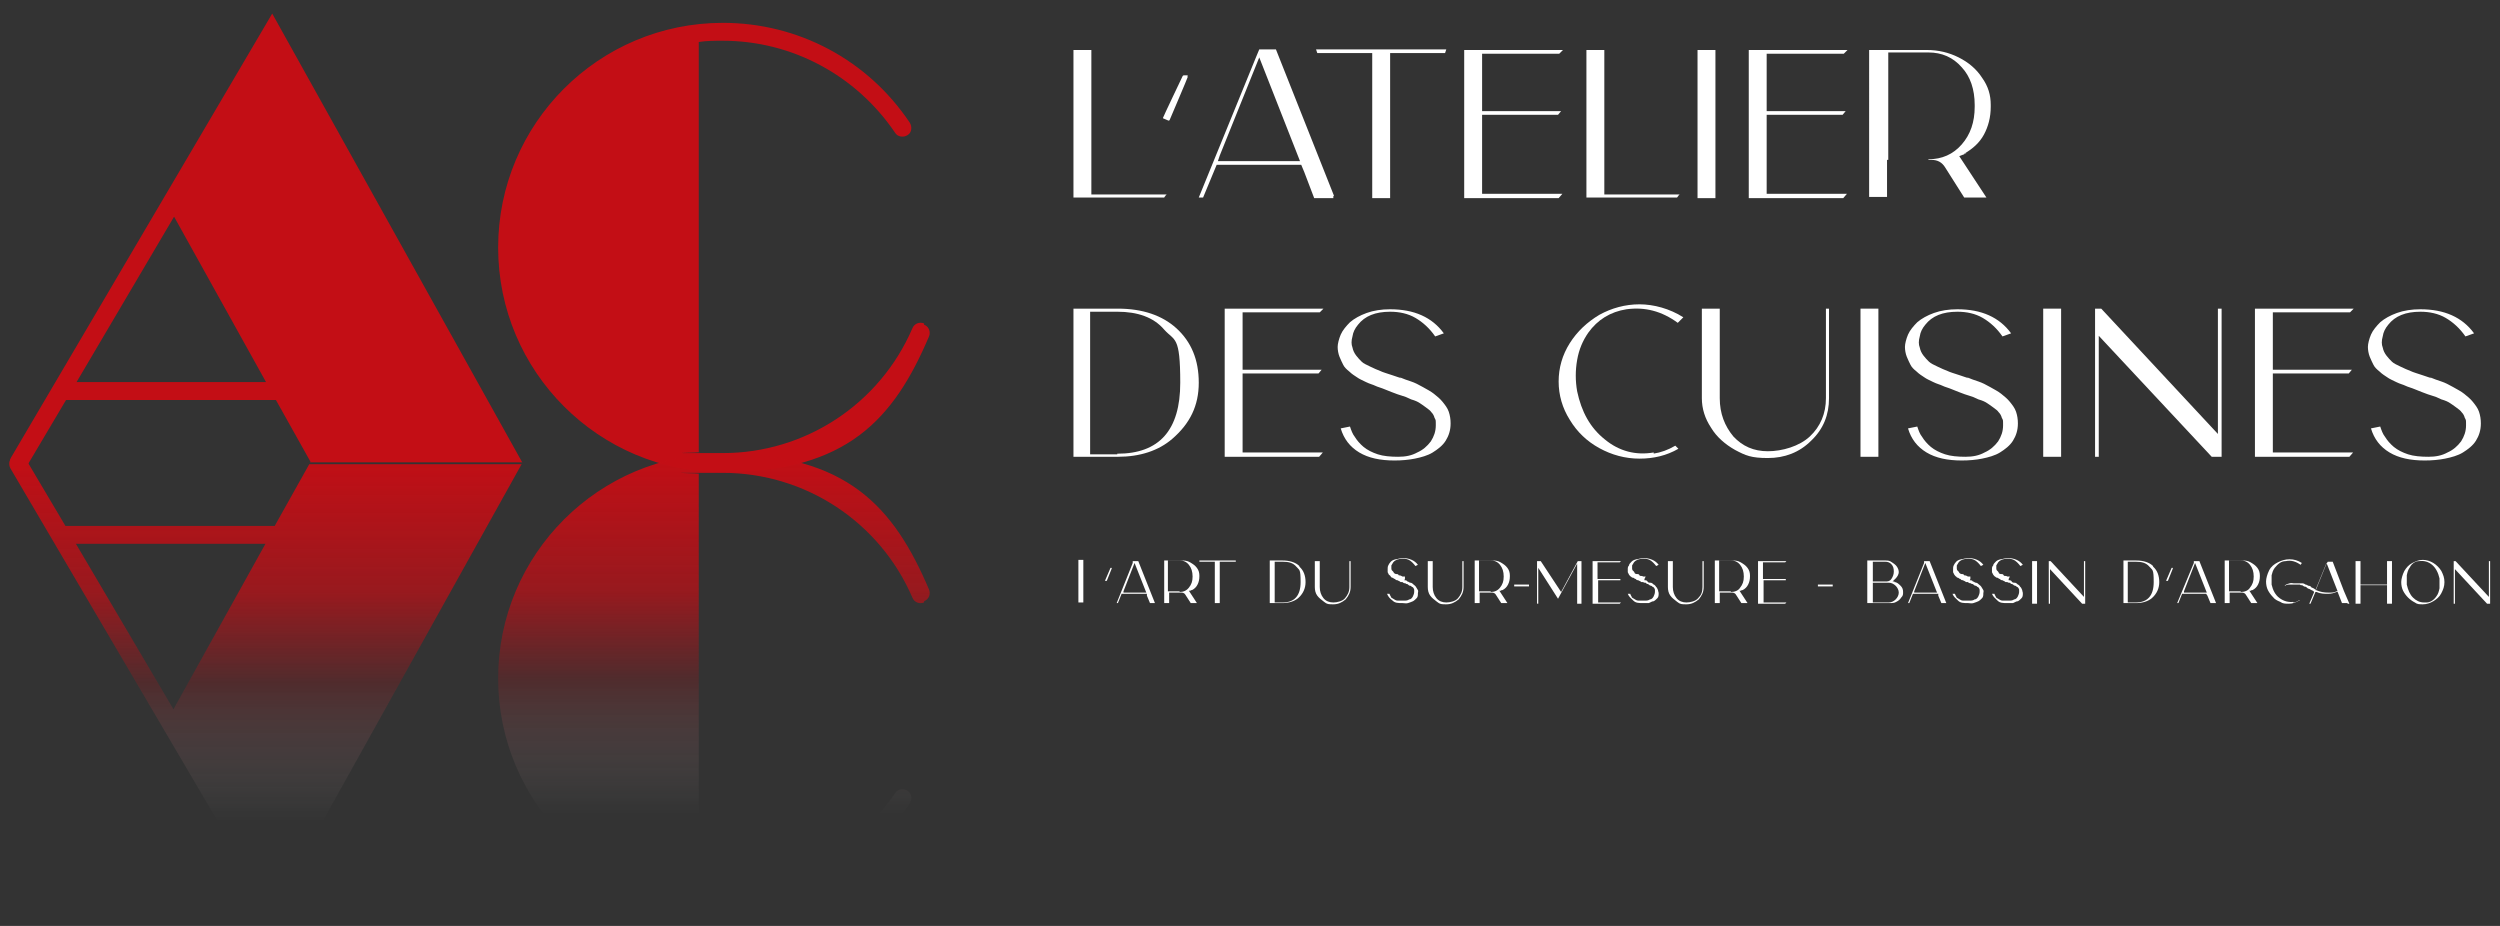 <svg xmlns="http://www.w3.org/2000/svg" xmlns:xlink="http://www.w3.org/1999/xlink" id="Calque_1" data-name="Calque 1" viewBox="0 0 405 150"><rect x="0" y="0" width="405" height="150" fill="#333333" stroke="none"/><defs><style>      .cls-1 {        fill: url(#Dégradé_sans_nom_30-2);      }      .cls-1, .cls-2, .cls-3, .cls-4 {        stroke-width: 0px;      }      .cls-2 {        fill: #c30e15;      }      .cls-3 {        fill: #fff;      }      .cls-4 {        fill: url(#Dégradé_sans_nom_30);      }    </style><linearGradient id="D&#xE9;grad&#xE9;_sans_nom_30" data-name="D&#xE9;grad&#xE9; sans nom 30" x1="115.7" y1="3.6" x2="115.7" y2="76.3" gradientTransform="translate(0 150) scale(1 -1)" gradientUnits="userSpaceOnUse"><stop offset=".2" stop-color="#fff" stop-opacity="0"></stop><stop offset=".5" stop-color="#c30e15" stop-opacity=".2"></stop><stop offset=".7" stop-color="#c30e15" stop-opacity=".7"></stop><stop offset="1" stop-color="#c30e15"></stop></linearGradient><linearGradient id="D&#xE9;grad&#xE9;_sans_nom_30-2" data-name="D&#xE9;grad&#xE9; sans nom 30" x1="43" y1="2.2" x2="43" xlink:href="#D&#xE9;grad&#xE9;_sans_nom_30"></linearGradient></defs><g><g><g><path class="cls-2" d="M149.7,52.4c-.7-.3-1.6,0-1.9.8-5.3,12.3-17.4,20.2-30.7,20.2s-2.6,0-3.9-.2V6.8c1.3-.2,2.6-.2,3.9-.2,11.2,0,21.6,5.6,27.9,14.9.4.7,1.4.8,2,.4.7-.4.8-1.3.4-2-6.8-10.2-18.1-16.2-30.3-16.2-20.1,0-36.4,16.3-36.4,36.4s16.3,36.4,36.4,36.4,27.7-8.6,33.4-22c.3-.7,0-1.6-.8-1.9v-.2Z"></path><path class="cls-2" d="M50.2,74.9h34.4L44.1,2.2,1.8,74.1c-.4.7-.2,1.6.5,2,.2,0,.5.2.7.2.5,0,1-.3,1.3-.7l6.4-10.8h34l5.6,10h0ZM12.4,61.9l15.8-26.8,14.9,26.8H12.4Z"></path></g><g><path class="cls-4" d="M149.7,97.6c-.7.3-1.6,0-1.9-.8-5.3-12.3-17.4-20.2-30.7-20.2s-2.6,0-3.9.2v66.4c1.3.2,2.6.2,3.9.2,11.2,0,21.6-5.6,27.9-14.9.4-.7,1.4-.8,2-.4.7.4.8,1.3.4,2-6.8,10.2-18.1,16.2-30.3,16.2-20.1,0-36.4-16.3-36.4-36.4s16.3-36.4,36.4-36.4,27.7,8.6,33.4,22c.3.7,0,1.6-.8,1.9v.2Z"></path><path class="cls-1" d="M44.7,85.2H10.6l-6.4-10.8c-.3-.5-.8-.7-1.3-.7s-.5,0-.7.2c-.7.4-.9,1.3-.5,2l42.3,72,40.5-72.7h-34.4l-5.6,10h.2ZM43,88.1l-14.9,26.8-15.8-26.8s30.7,0,30.7,0Z"></path></g></g><g><path class="cls-3" d="M176.7,31.5h12.3l-.2.2c0,.1-.2.2-.2.3s0,0-.1,0h-14.6V8.1h2.9v23.4h0Z"></path><path class="cls-3" d="M192.3,12.4s.1,0,.1.1h0c0,.1-2.9,6.9-2.9,6.9,0,.1-.2.2-.3.1l-.7-.3s-.1,0-.1-.1h0c0-.1,3.2-6.8,3.2-6.8,0,0,.1-.1.2-.1h.6v.2Z"></path><path class="cls-3" d="M216,31.8v.3c.1,0-3.1,0-3.1,0l-1.6-4.2-.5-1.2h-13.7l-2.2,5.3h-.7l9.3-22.8.5-1.2h2.7l9.4,23.7h0ZM197.4,26.1h13.2l-6.6-16.8-6.4,15.9-.3.9h.1Z"></path><path class="cls-3" d="M213.3,8h21l-.2.6h-8.9v23.5h-2.9V8.6h-8.9l-.2-.6h0Z"></path><path class="cls-3" d="M240.1,18.6v12.8h13l-.6.7h-15.3V8.1h16l-.6.6h-12.5v9.3h12.8l-.5.6h-12.3,0Z"></path><path class="cls-3" d="M259.8,31.5h12.3l-.2.2c0,.1-.2.2-.2.3,0,0,0,0-.1,0h-14.6V8.1h2.9v23.4h0Z"></path><path class="cls-3" d="M275,8.1h2.9v24h-2.9V8.1Z"></path><path class="cls-3" d="M286.2,18.6v12.8h13l-.6.7h-15.3V8.1h16l-.6.6h-12.5v9.3h12.8l-.5.6h-12.3Z"></path><path class="cls-3" d="M318.5,24.8c-.3.2-.5.3-.6.3l-.5.2,4.4,6.7h-3.6l-3.1-4.9c-.5-.8-1.2-1.2-2.2-1.2h-7.2v6h-2.9V8.1h9.4c1.8,0,3.5.4,5.1,1.2s2.9,1.9,3.8,3.3c1,1.4,1.4,2.8,1.4,4.4v.3c0,1.7-.4,3.2-1.1,4.5s-1.8,2.3-3.2,3.1h.3ZM312.4,25.8c2.2,0,4-.8,5.4-2.4s2.1-3.6,2.1-6.1v-.3c0-2.5-.7-4.6-2.1-6.1-1.4-1.6-3.2-2.4-5.4-2.4h-6.5v17.4h6.5Z"></path><path class="cls-3" d="M190.6,53.2c2.4,2.2,3.6,5.1,3.6,8.8s-1.4,6.6-4.3,9.1c-2.2,1.9-5.2,2.9-8.8,2.9h-7.2v-24h7.2c4,0,7.2,1.1,9.5,3.2ZM181,73.5c6.8,0,10.2-3.8,10.2-11.5s-.9-6.7-2.6-8.6c-1.7-2-4.3-2.9-7.6-2.9h-4.4v23.1h4.4Z"></path><path class="cls-3" d="M201.3,60.5v12.8h13l-.6.7h-15.3v-24h16l-.6.6h-12.5v9.3h12.8l-.5.6h-12.3,0Z"></path><path class="cls-3" d="M226.7,61.1c.7.3,1.3.5,1.9.7.6.2,1.2.5,1.9.9s1.3.7,1.8,1.1,1,.8,1.4,1.3.8,1,1,1.6.3,1.2.3,1.9c0,1.1-.3,2-.8,2.8s-1.3,1.4-2.1,1.9-1.9.8-2.9,1-2.1.3-3.3.3c-2.3,0-4.2-.4-5.7-1.3s-2.5-2.2-3-3.9l1.5-.3c.2.6.4,1.2.8,1.7.3.5.8,1.1,1.4,1.6.6.5,1.4.9,2.3,1.2s2.1.4,3.3.4,2.2-.2,3.1-.7c.9-.4,1.6-1,2.2-1.8.5-.8.8-1.6.8-2.6s0-.8-.2-1.2c-.1-.4-.3-.7-.5-.9-.2-.3-.5-.5-.9-.8s-.7-.5-1-.7-.7-.4-1.4-.6c-.6-.3-1.1-.5-1.5-.6s-.9-.3-1.7-.6l-1-.4c-.7-.3-1.2-.4-1.6-.6s-.9-.3-1.5-.6-1.1-.5-1.5-.8c-.3-.2-.8-.5-1.2-.9-.5-.4-.8-.7-1-1.1-.2-.4-.4-.8-.6-1.3-.2-.5-.3-1.1-.3-1.6s.2-1.3.5-2,.9-1.4,1.5-2c.7-.6,1.6-1.1,2.7-1.5,1.1-.4,2.4-.6,3.8-.6,3.9,0,6.8,1.3,8.7,3.9l-1.4.5c-.9-1.3-2-2.3-3.2-3s-2.6-1-4.1-1c-2.4,0-4.1.7-5.2,2.1-.5.6-.8,1.2-.9,1.9-.2.7-.2,1.3,0,1.8.1.5.3.9.6,1.3s.6.7.9,1c.3.3.8.5,1.4.8.6.3,1.1.5,1.6.7.4.2,1.1.4,2,.7.5.2,1,.3,1.4.5l-.3-.2Z"></path><path class="cls-3" d="M267.8,73.5c1.3-.2,2.4-.6,3.6-1.3l.5.5c-1.9,1.1-4,1.6-6.3,1.6s-4.5-.6-6.5-1.7-3.6-2.6-4.8-4.6c-1.2-1.9-1.8-4-1.8-6.2s.6-4.3,1.8-6.2,2.8-3.4,4.8-4.6c2-1.1,4.2-1.7,6.5-1.7s4.9.7,7.1,2.1l-.9.9c-2.6-1.9-5.3-2.6-8.3-2.2-2.6.4-4.7,1.7-6.2,3.8-.9,1.3-1.5,2.7-1.8,4.4s-.3,3.4,0,5.1c.7,3.3,2.1,5.9,4.5,7.8,2.3,1.9,5,2.6,7.9,2.1v.2Z"></path><path class="cls-3" d="M296.3,50v14.5c0,2.7-.9,5-2.9,6.9-1.9,1.9-4.3,2.8-7,2.8s-3.6-.4-5.3-1.3c-1.6-.9-3-2.1-3.9-3.6-1-1.5-1.5-3.1-1.5-4.8v-14.5h2.9v14.5c0,2.5.8,4.5,2.2,6.2,1.5,1.6,3.3,2.4,5.6,2.4s5.1-.8,6.8-2.4c1.7-1.6,2.6-3.7,2.6-6.2v-14.5h.6-.1Z"></path><path class="cls-3" d="M301.4,50h2.9v24h-2.9v-24Z"></path><path class="cls-3" d="M318.6,61.1c.7.3,1.3.5,1.9.7s1.2.5,1.9.9,1.3.7,1.8,1.1,1,.8,1.4,1.3.8,1,1,1.6.3,1.2.3,1.9c0,1.1-.3,2-.8,2.8s-1.3,1.4-2.1,1.9-1.9.8-2.9,1-2.1.3-3.3.3c-2.3,0-4.2-.4-5.7-1.3s-2.5-2.2-3-3.9l1.5-.3c.2.6.4,1.2.8,1.7.3.5.8,1.1,1.4,1.6s1.4.9,2.3,1.2,2.1.4,3.3.4,2.2-.2,3.1-.7c.9-.4,1.6-1,2.2-1.8.5-.8.8-1.6.8-2.6s0-.8-.2-1.2c-.1-.4-.3-.7-.5-.9-.2-.3-.5-.5-.9-.8s-.7-.5-1-.7-.7-.4-1.4-.6c-.6-.3-1.1-.5-1.5-.6s-.9-.3-1.7-.6l-1-.4c-.7-.3-1.2-.4-1.6-.6s-.9-.3-1.5-.6-1.1-.5-1.5-.8c-.3-.2-.8-.5-1.2-.9-.5-.4-.8-.7-1-1.1-.2-.4-.4-.8-.6-1.3s-.3-1.1-.3-1.6.2-1.3.5-2,.9-1.4,1.5-2c.7-.6,1.6-1.1,2.7-1.5s2.4-.6,3.8-.6c3.9,0,6.8,1.3,8.7,3.9l-1.4.5c-.9-1.3-2-2.3-3.2-3s-2.6-1-4.1-1c-2.4,0-4.1.7-5.2,2.1-.5.6-.8,1.2-.9,1.9-.2.7-.2,1.3,0,1.8.1.5.3.9.6,1.3s.6.7.9,1,.8.5,1.4.8,1.1.5,1.6.7c.4.2,1.1.4,2,.7.5.2,1,.3,1.4.5l-.3-.2Z"></path><path class="cls-3" d="M331,50h2.9v24h-2.9v-24Z"></path><path class="cls-3" d="M359.3,50h.6v24h-1.6l-18.3-19.6v19.6h-.6v-24h1l18.9,20.3v-20.3Z"></path><path class="cls-3" d="M368.2,60.5v12.8h13l-.6.7h-15.3v-24h16l-.6.6h-12.5v9.3h12.8l-.5.6s-12.3,0-12.3,0Z"></path><path class="cls-3" d="M393.6,61.1c.7.3,1.3.5,1.9.7s1.2.5,1.9.9,1.3.7,1.8,1.1,1,.8,1.4,1.3.8,1,1,1.6.3,1.2.3,1.9c0,1.1-.3,2-.8,2.8s-1.3,1.4-2.1,1.9-1.9.8-2.9,1-2.1.3-3.3.3c-2.3,0-4.2-.4-5.7-1.3s-2.5-2.2-3-3.9l1.5-.3c.2.6.4,1.2.8,1.7.3.5.8,1.1,1.4,1.6s1.4.9,2.3,1.2,2.1.4,3.3.4,2.2-.2,3.1-.7c.9-.4,1.6-1,2.2-1.8.5-.8.8-1.6.8-2.6s0-.8-.2-1.2c-.1-.4-.3-.7-.5-.9-.2-.3-.5-.5-.9-.8s-.7-.5-1-.7-.7-.4-1.4-.6c-.6-.3-1.1-.5-1.5-.6s-.9-.3-1.7-.6l-1-.4c-.7-.3-1.2-.4-1.6-.6s-.9-.3-1.5-.6-1.1-.5-1.5-.8c-.3-.2-.8-.5-1.2-.9-.5-.4-.8-.7-1-1.1-.2-.4-.4-.8-.6-1.3s-.3-1.1-.3-1.6.2-1.3.5-2,.9-1.4,1.5-2c.7-.6,1.6-1.1,2.7-1.5s2.4-.6,3.8-.6c3.9,0,6.8,1.3,8.7,3.9l-1.4.5c-.9-1.3-2-2.3-3.2-3s-2.6-1-4.1-1c-2.4,0-4.1.7-5.2,2.1-.5.6-.8,1.2-.9,1.9-.2.7-.2,1.3,0,1.8.1.5.3.9.6,1.3s.6.7.9,1,.8.5,1.4.8,1.1.5,1.6.7c.4.2,1.1.4,2,.7.5.2,1,.3,1.4.5l-.3-.2Z"></path></g></g><g><path class="cls-3" d="M175.4,97.6h3.5-4.2v-6.9h.8v6.9Z"></path><path class="cls-3" d="M180.1,92.1h0l-.8,2h-.3c0,0,.9-2.1.9-2.1h.2Z"></path><path class="cls-3" d="M187.2,97.7h-.9l-.5-1.2v-.3h-4.1l-.6,1.5h-.2l2.6-6.5v-.3h.9l2.7,6.8h.1ZM181.9,96h3.8l-1.9-4.8-1.8,4.6v.2h-.1Z"></path><path class="cls-3" d="M192.9,95.7h-.3l1.3,2h-1l-.9-1.4c-.1-.2-.4-.3-.6-.3h-2v1.7h-.8v-6.9h2.7c.5,0,1,0,1.5.3s.8.5,1.1.9.4.8.4,1.3h0c0,.6-.1,1-.3,1.4s-.5.7-.9.9h-.2ZM191.1,95.9c.6,0,1.1-.2,1.5-.7s.6-1,.6-1.8h0c0-.8-.2-1.4-.6-1.9-.4-.5-.9-.7-1.5-.7h-1.9v5h1.9Z"></path><path class="cls-3" d="M194.2,90.8h6v.2h-2.6v6.7h-.8v-6.7h-2.5v-.2h0Z"></path><path class="cls-3" d="M210.5,91.8c.7.6,1,1.5,1,2.5s-.4,1.9-1.2,2.6c-.6.5-1.5.8-2.5.8h-2.1v-6.9h2.1c1.1,0,2.1.3,2.7.9h0ZM207.8,97.6c1.9,0,2.9-1.1,2.9-3.3s-.2-1.9-.7-2.5-1.2-.8-2.2-.8h-1.3v6.6s1.3,0,1.3,0Z"></path><path class="cls-3" d="M218.8,90.9v4.2c0,.8-.3,1.4-.8,2-.6.5-1.2.8-2,.8s-1,0-1.5-.4-.8-.6-1.1-1-.4-.9-.4-1.4v-4.2h.8v4.2c0,.7.2,1.3.6,1.8.4.5,1,.7,1.6.7s1.5-.2,1.9-.7.7-1,.7-1.8v-4.2h.2Z"></path><path class="cls-3" d="M227.5,94c.2,0,.4,0,.5.2.2,0,.3.2.5.2s.4.2.5.3.3.2.4.4.2.3.3.5,0,.3,0,.5c0,.3,0,.6-.2.8-.2.2-.4.4-.6.5s-.5.2-.8.3-.6,0-.9,0c-.7,0-1.2,0-1.6-.4-.4-.3-.7-.6-.9-1.1h.4c0,0,.1.3.2.4,0,.2.2.3.4.4s.4.3.7.3.6,0,1,0,.6,0,.9-.2c.3,0,.5-.3.6-.5s.2-.5.2-.7v-.3c0,0,0-.2-.1-.3,0,0-.1-.2-.2-.2s-.2-.2-.3-.2-.2,0-.4-.2-.3,0-.4-.2c-.1,0-.3,0-.5-.2h-.3c-.2-.2-.4-.2-.5-.3-.1,0-.3,0-.4-.2-.2,0-.3-.2-.4-.2,0,0-.2,0-.3-.2s-.2-.2-.3-.3c0,0-.1-.2-.2-.4v-.5c0-.2,0-.4.1-.6s.2-.4.4-.6.4-.3.8-.4c.3,0,.7-.2,1.1-.2,1.1,0,2,.4,2.5,1.1l-.4.2c-.3-.4-.6-.7-.9-.9s-.7-.3-1.2-.3-1.2.2-1.5.6c-.1.2-.2.3-.3.5v.5c0,0,0,.3.2.4,0,0,.2.2.2.3,0,0,.2.2.4.2s.3,0,.4.2c.1,0,.3,0,.6.2.2,0,.3,0,.4,0v.4Z"></path><path class="cls-3" d="M237.1,90.9v4.2c0,.8-.3,1.4-.8,2-.6.5-1.2.8-2,.8s-1,0-1.5-.4-.8-.6-1.1-1-.4-.9-.4-1.4v-4.2h.8v4.2c0,.7.2,1.3.6,1.8.4.5,1,.7,1.6.7s1.5-.2,1.9-.7.7-1,.7-1.8v-4.2h.2Z"></path><path class="cls-3" d="M243.2,95.7h-.3l1.3,2h-1l-.9-1.4c-.1-.2-.4-.3-.6-.3h-2v1.7h-.8v-6.9h2.7c.5,0,1,0,1.5.3s.8.5,1.1.9.4.8.4,1.3h0c0,.6-.1,1-.3,1.4s-.5.7-.9.9h-.2ZM241.5,95.9c.6,0,1.1-.2,1.5-.7s.6-1,.6-1.8h0c0-.8-.2-1.4-.6-1.9-.4-.5-.9-.7-1.5-.7h-1.9v5h1.9Z"></path><path class="cls-3" d="M247.7,95h-2.4v-.3h2.4v.3Z"></path><path class="cls-3" d="M255.5,90.9h.7v6.9h-.7v-6.5l-3.1,5.7-3-4.7-.2-.3v5.8h-.2v-6.9h.6l3.3,5,2.7-5h-.1Z"></path><path class="cls-3" d="M258.9,93.9v3.7h3.7l-.2.2h-4.4v-6.9h4.6l-.2.2h-3.6v2.7h3.7v.2h-3.7.1Z"></path><path class="cls-3" d="M266.4,94c.2,0,.4,0,.5.2s.3.2.5.2.4.2.5.3c.1,0,.3.2.4.4.1,0,.2.3.3.5,0,.2.1.3.1.5,0,.3,0,.6-.2.8-.2.2-.4.4-.6.5-.3,0-.5.2-.8.3h-.9c-.7,0-1.2,0-1.6-.4s-.7-.6-.9-1.1h.4c0,0,.1.3.2.4,0,.2.2.3.4.4s.4.3.7.3.6,0,1,0,.6,0,.9-.2c.3,0,.5-.3.6-.5s.2-.5.2-.7v-.3c0,0,0-.2-.1-.3,0,0-.1-.2-.2-.2s-.2-.2-.3-.2c0,0-.2,0-.4-.2s-.3,0-.4-.2-.3,0-.5-.2h-.3c-.2-.2-.4-.2-.5-.3-.1,0-.3,0-.4-.2-.2,0-.3-.2-.4-.2s-.2,0-.4-.2c-.1,0-.2-.2-.3-.3,0,0-.1-.2-.2-.4v-.5c0-.2,0-.4.2-.6,0-.2.2-.4.4-.6.2-.2.4-.3.8-.4.3,0,.7-.2,1.1-.2,1.1,0,2,.4,2.5,1.1l-.4.2c-.3-.4-.6-.7-.9-.9s-.7-.3-1.2-.3-1.2.2-1.5.6c-.1.2-.2.3-.3.5v.5c0,0,0,.3.2.4,0,0,.2.2.2.3s.2.2.4.2.3,0,.4.2.3,0,.6.2c.2,0,.3,0,.4,0l-.2.4Z"></path><path class="cls-3" d="M276,90.9v4.2c0,.8-.3,1.4-.8,2-.6.5-1.2.8-2,.8s-1,0-1.5-.4-.8-.6-1.1-1-.4-.9-.4-1.4v-4.2h.8v4.2c0,.7.2,1.3.6,1.8s1,.7,1.6.7,1.5-.2,1.9-.7c.5-.5.7-1,.7-1.8v-4.2h.2,0Z"></path><path class="cls-3" d="M282.1,95.7h-.3l1.3,2h-1l-.9-1.4c-.1-.2-.4-.3-.6-.3h-2v1.7h-.8v-6.9h2.7c.5,0,1,0,1.5.3s.8.5,1.1.9c.3.4.4.8.4,1.3h0c0,.6-.1,1-.3,1.4s-.5.7-.9.9h-.2ZM280.4,95.9c.6,0,1.2-.2,1.5-.7.4-.5.6-1,.6-1.8h0c0-.8-.2-1.4-.6-1.9s-.9-.7-1.5-.7h-1.9v5h1.9Z"></path><path class="cls-3" d="M285.7,93.9v3.7h3.7l-.2.2h-4.4v-6.9h4.6l-.2.2h-3.6v2.7h3.7v.2h-3.7.1Z"></path><path class="cls-3" d="M296.9,95h-2.4v-.3h2.4v.3Z"></path><path class="cls-3" d="M306.9,94.3c.4,0,.7.3,1,.6.3.3.4.6.4,1s0,.6-.3.9c-.2.3-.4.5-.8.7-.3.2-.7.2-1,.2h-3.7v-6.9h2.9c.4,0,.7,0,1.1.3.3.2.6.4.8.7.2.3.3.6.3.9s-.2.8-.8,1.3l-.2.2h.3ZM305.4,91h-2v3.2h2c.4,0,.7,0,1-.4.2-.3.4-.7.4-1.2s-.1-.9-.4-1.2-.6-.4-1-.4ZM306,97.6c.4,0,.8-.2,1.1-.5.3-.3.5-.7.5-1.1s-.2-.8-.5-1.1c-.3-.3-.7-.5-1.1-.5h-2.6v3.2h2.6Z"></path><path class="cls-3" d="M315.4,97.7h-.9l-.5-1.2v-.3h-4.1l-.6,1.5h-.2l2.6-6.5v-.3h.9l2.7,6.8h.1ZM310,96h3.8l-1.9-4.8-1.8,4.6v.2h-.1Z"></path><path class="cls-3" d="M319.1,94c.2,0,.4,0,.5.2.2,0,.3.2.5.2s.4.2.5.3.3.2.4.4.2.3.3.5,0,.3,0,.5c0,.3,0,.6-.2.8-.2.2-.4.4-.6.5s-.5.2-.8.3-.6,0-.9,0c-.7,0-1.2,0-1.6-.4s-.7-.6-.9-1.1h.4c0,0,.1.3.2.4,0,.2.2.3.4.4s.4.3.7.3.6,0,1,0,.6,0,.9-.2c.3,0,.5-.3.6-.5s.2-.5.2-.7v-.3c0,0,0-.2-.1-.3,0,0-.1-.2-.2-.2s-.2-.2-.3-.2-.2,0-.4-.2-.3,0-.4-.2c-.1,0-.3,0-.5-.2h-.3c-.2-.2-.4-.2-.5-.3-.1,0-.3,0-.4-.2-.2,0-.3-.2-.4-.2,0,0-.2,0-.3-.2-.1,0-.2-.2-.3-.3,0,0-.1-.2-.2-.4v-.5c0-.2,0-.4.1-.6s.2-.4.4-.6c.2-.2.4-.3.8-.4.3,0,.7-.2,1.1-.2,1.1,0,2,.4,2.5,1.1l-.4.2c-.3-.4-.6-.7-.9-.9s-.7-.3-1.2-.3-1.2.2-1.5.6c-.1.2-.2.3-.3.5v.5c0,0,0,.3.2.4,0,0,.2.2.2.3,0,0,.2.2.4.2s.3,0,.4.2c.1,0,.3,0,.6.2.2,0,.3,0,.4,0v.4Z"></path><path class="cls-3" d="M325.4,94c.2,0,.4,0,.5.2s.3.2.5.2.4.2.5.3c.1,0,.3.2.4.4.1,0,.2.3.3.5,0,.2.1.3.1.5,0,.3,0,.6-.2.8-.2.2-.4.4-.6.5-.3,0-.5.2-.8.3h-.9c-.7,0-1.2,0-1.6-.4s-.7-.6-.9-1.1h.4c0,0,.1.3.2.4,0,.2.2.3.4.4s.4.3.7.3.6,0,1,0,.6,0,.9-.2c.3,0,.5-.3.6-.5s.2-.5.2-.7v-.3c0,0,0-.2-.1-.3,0,0-.1-.2-.2-.2s-.2-.2-.3-.2c0,0-.2,0-.4-.2s-.3,0-.4-.2-.3,0-.5-.2h-.3c-.2-.2-.4-.2-.5-.3-.1,0-.3,0-.4-.2-.2,0-.3-.2-.4-.2s-.2,0-.4-.2c-.1,0-.2-.2-.3-.3,0,0-.1-.2-.2-.4v-.5c0-.2,0-.4.2-.6,0-.2.2-.4.4-.6.2-.2.4-.3.8-.4.3,0,.7-.2,1.1-.2,1.1,0,2,.4,2.5,1.1l-.4.2c-.3-.4-.6-.7-.9-.9s-.7-.3-1.2-.3-1.2.2-1.5.6c-.1.2-.2.3-.3.5v.5c0,0,0,.3.2.4,0,0,.2.2.2.3s.2.2.4.2.3,0,.4.2.3,0,.6.2c.2,0,.3,0,.4,0l-.2.4Z"></path><path class="cls-3" d="M329.2,90.9h.8v6.9h-.8v-6.9Z"></path><path class="cls-3" d="M337.6,90.9h.2v6.9h-.5l-5.2-5.6v5.6h-.2v-6.9h.3l5.4,5.8v-5.8h0Z"></path><path class="cls-3" d="M348.8,91.8c.7.6,1,1.5,1,2.5s-.4,1.9-1.2,2.6c-.6.5-1.5.8-2.5.8h-2.1v-6.9h2.1c1.1,0,2.1.3,2.7.9h0ZM346,97.6c1.9,0,2.9-1.1,2.9-3.3s-.2-1.9-.7-2.5-1.2-.8-2.2-.8h-1.3v6.6h1.3Z"></path><path class="cls-3" d="M352,92.1h0l-.8,2h-.3c0,0,.9-2.1.9-2.1h.2Z"></path><path class="cls-3" d="M359,97.7h-.9l-.5-1.2-.2-.3h-3.9l-.6,1.5h-.2l2.7-6.5v-.3h.9l2.7,6.8ZM353.7,96h3.8l-1.9-4.8-1.8,4.6v.2h-.1Z"></path><path class="cls-3" d="M364.7,95.7h-.3l1.3,2h-1l-.9-1.4c-.1-.2-.4-.3-.6-.3h-2v1.7h-.8v-6.9h2.7c.5,0,1,0,1.5.3s.8.5,1.1.9c.3.4.4.8.4,1.3h0c0,.6-.1,1-.3,1.4s-.5.7-.9.9h-.2ZM363,95.9c.6,0,1.2-.2,1.5-.7.4-.5.6-1,.6-1.8h0c0-.8-.2-1.4-.6-1.9s-.9-.7-1.5-.7h-1.9v5h1.9Z"></path><path class="cls-3" d="M371.5,97.6c.4,0,.7-.2,1-.4h.1c-.6.4-1.2.6-1.8.6s-1,0-1.4-.3c-.5-.2-.9-.4-1.2-.8-.3-.3-.6-.7-.8-1.1-.2-.4-.3-.9-.3-1.4s.2-1.2.5-1.8.8-1,1.4-1.3,1.2-.5,1.9-.5,1.4.2,2,.6l-.2.3c-.7-.5-1.5-.8-2.4-.6-.8,0-1.3.5-1.8,1.1-.3.4-.4.8-.5,1.2v1.5c.2.9.6,1.7,1.3,2.2.7.5,1.4.7,2.3.6h-.1ZM380.3,97.7h-.9l-.7-1.8h-.2c-.4.2-.9.3-1.4.3s-1.2,0-1.8-.3h-.2l-.8,1.9h-.2l.8-1.9h0c0,0-.2-.2-.2-.2-.1,0-.4-.2-.6-.3-.2,0-.4-.2-.5-.3s-.3,0-.5-.2-.4,0-.5-.2h-1.1c-.2,0-.4,0-.6,0-.2,0-.5,0-.7.2h-.1c.3-.3.5-.3.8-.4s.5,0,.7,0h1.3c.2,0,.3,0,.6.2.2,0,.4.2.5.2s.3,0,.5.3c.2,0,.4.2.6.3h.1l1.7-4.2.2-.3h.8l1.8,4.7.9,2.1h-.3ZM378.6,95.8h.1l-1.8-4.6-1.8,4.4h.1c.7.3,1.3.4,2,.4s.9,0,1.3-.2h0Z"></path><path class="cls-3" d="M387.5,90.9h0v6.9h-.8v-3h-4.3v3h-.8v-6.9h.8v3.8h4.3v-3.8h.8Z"></path><path class="cls-3" d="M392.5,90.7c.6,0,1.2.2,1.7.5s1,.8,1.3,1.3c.3.6.5,1.1.5,1.8s-.2,1.2-.5,1.8-.8,1-1.3,1.3-1.1.5-1.7.5-.9,0-1.3-.3c-.4-.2-.8-.5-1.1-.8-.3-.3-.6-.7-.8-1.1s-.3-.9-.3-1.4.2-1.2.5-1.8c.3-.5.7-1,1.3-1.3s1.1-.5,1.7-.5h0ZM394.7,96.6c.3-.4.4-.8.5-1.3v-1.6c-.2-.9-.6-1.7-1.2-2.2s-1.3-.7-2.1-.6c-.6,0-1.2.4-1.5,1-.3.4-.4.8-.5,1.3v1.5c.2.9.5,1.6,1,2.1s1.1.8,1.8.8.3,0,.4,0c.6,0,1.2-.4,1.6-1h0Z"></path><path class="cls-3" d="M403.2,90.9h.2v6.9h-.5l-5.2-5.6v5.6h-.2v-6.9h.3l5.4,5.8v-5.8h0Z"></path></g></svg>
